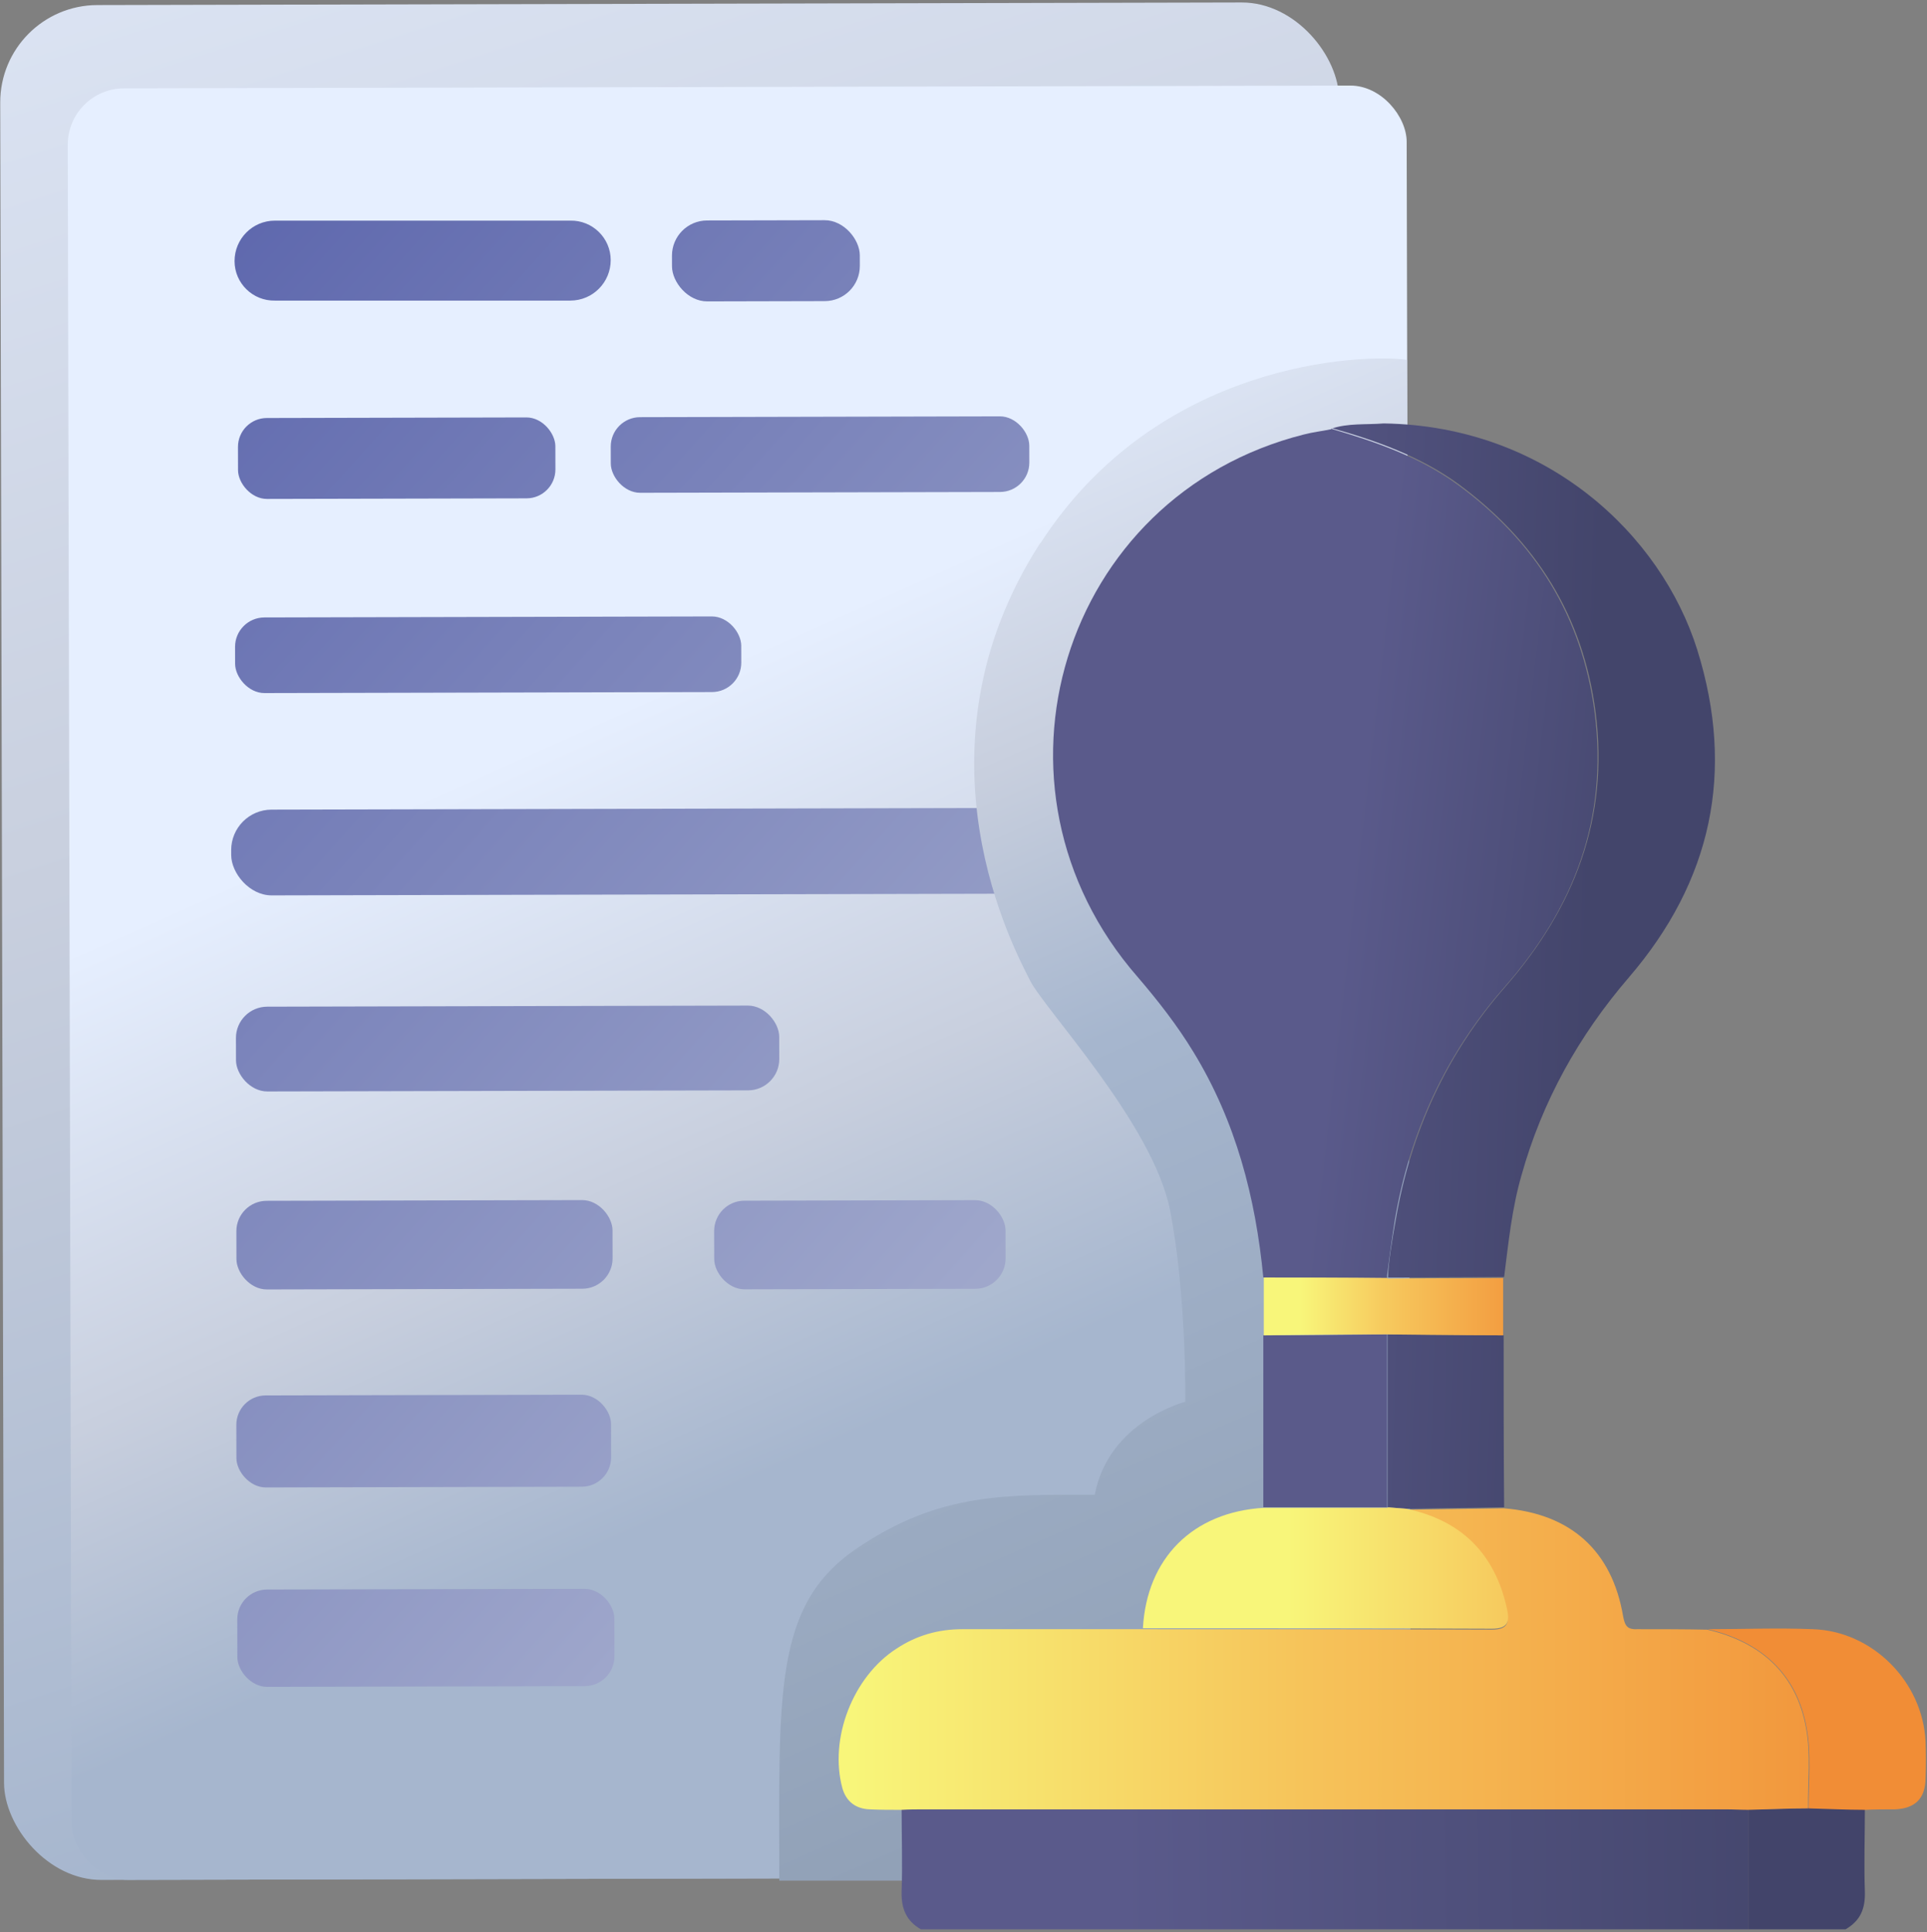 <?xml version="1.0" encoding="UTF-8"?><svg id="Renew" xmlns="http://www.w3.org/2000/svg" xmlns:xlink="http://www.w3.org/1999/xlink" viewBox="0 0 40.01 40.11"><rect x="0" y="0" width="40.01" height="40.11" fill="#808080" stroke="none"/><defs><style>.cls-1{fill:url(#linear-gradient-12);}.cls-1,.cls-2,.cls-3,.cls-4,.cls-5,.cls-6,.cls-7,.cls-8,.cls-9,.cls-10,.cls-11,.cls-12,.cls-13,.cls-14,.cls-15,.cls-16,.cls-17,.cls-18,.cls-19,.cls-20,.cls-21,.cls-22,.cls-23,.cls-24,.cls-25{stroke-width:0px;}.cls-2{fill:url(#linear-gradient-17);}.cls-3{fill:url(#linear-gradient-19);}.cls-4{fill:url(#linear-gradient);}.cls-5{fill:url(#linear-gradient-21);}.cls-6{fill:url(#linear-gradient-6);}.cls-7{fill:#f18d36;}.cls-8{fill:#42446a;}.cls-9{fill:url(#linear-gradient-15);}.cls-10{fill:url(#linear-gradient-11);}.cls-11{fill:url(#linear-gradient-5);}.cls-12{fill:url(#linear-gradient-13);}.cls-13{fill:url(#linear-gradient-16);}.cls-14{fill:url(#linear-gradient-22);}.cls-15{fill:url(#linear-gradient-20);}.cls-16{fill:url(#linear-gradient-14);}.cls-17{fill:url(#linear-gradient-2);}.cls-18{fill:#5a5a8a;}.cls-19{fill:url(#linear-gradient-7);}.cls-20{fill:url(#linear-gradient-3);}.cls-21{fill:url(#linear-gradient-9);}.cls-22{fill:url(#linear-gradient-8);}.cls-23{fill:url(#linear-gradient-18);}.cls-24{fill:url(#linear-gradient-10);}.cls-25{fill:url(#linear-gradient-4);}</style><linearGradient id="linear-gradient" x1="18.71" y1="8.07" x2="3.75" y2="54.38" gradientTransform="translate(-.09 42.21) rotate(.13) scale(1 -1)" gradientUnits="userSpaceOnUse"><stop offset="0" stop-color="#a6b6ce"/><stop offset=".42" stop-color="#c8cfde"/><stop offset="1" stop-color="#e6efff"/></linearGradient><linearGradient id="linear-gradient-2" x1="19.28" y1="13.11" x2="12.86" y2="27.52" gradientTransform="translate(-.09 42.2) rotate(.13) scale(1 -1)" xlink:href="#linear-gradient"/><linearGradient id="linear-gradient-3" x1="1.74" y1="-7.3" x2="45.21" y2="31.7" gradientTransform="translate(.01 -.04) rotate(.13)" gradientUnits="userSpaceOnUse"><stop offset=".09" stop-color="#525ca8"/><stop offset=".91" stop-color="#c8cfde"/></linearGradient><linearGradient id="linear-gradient-4" x1="-3.72" y1="-1.21" x2="39.75" y2="37.79" gradientTransform="translate(.02 -.02) rotate(.13)" xlink:href="#linear-gradient-3"/><linearGradient id="linear-gradient-5" x1=".24" y1="-5.63" x2="43.71" y2="33.37" gradientTransform="translate(.02 -.04) rotate(.13)" xlink:href="#linear-gradient-3"/><linearGradient id="linear-gradient-6" x1="-1.44" y1="-3.75" x2="42.03" y2="35.25" gradientTransform="matrix(1,0,0,1,0,0)" xlink:href="#linear-gradient-3"/><linearGradient id="linear-gradient-7" x1="-4.9" y1=".1" x2="38.57" y2="39.1" gradientTransform="translate(.03 -.02) rotate(.13)" xlink:href="#linear-gradient-3"/><linearGradient id="linear-gradient-8" x1="-7.54" y1="3.05" x2="35.92" y2="42.05" gradientTransform="translate(.06 -.04) rotate(.13)" xlink:href="#linear-gradient-3"/><linearGradient id="linear-gradient-9" x1="-11.58" y1="7.54" x2="31.89" y2="46.54" gradientTransform="translate(.06 -.02) rotate(.13)" xlink:href="#linear-gradient-3"/><linearGradient id="linear-gradient-10" x1="-5.22" y1=".46" x2="38.25" y2="39.46" gradientTransform="translate(.04 -.03) rotate(.13)" xlink:href="#linear-gradient-3"/><linearGradient id="linear-gradient-11" x1="-8.78" y1="4.43" x2="34.69" y2="43.43" gradientTransform="translate(.05 -.02) rotate(.13)" xlink:href="#linear-gradient-3"/><linearGradient id="linear-gradient-12" x1="-13.61" y1="9.81" x2="29.86" y2="48.81" gradientTransform="translate(.07 -.02) rotate(.13)" xlink:href="#linear-gradient-3"/><linearGradient id="linear-gradient-13" x1="-15.62" y1="12.06" x2="27.84" y2="51.06" gradientTransform="translate(.08 -.02) rotate(.13)" xlink:href="#linear-gradient-3"/><linearGradient id="linear-gradient-14" x1="27.74" y1="34.77" x2="16.25" y2="8.52" gradientUnits="userSpaceOnUse"><stop offset="0" stop-color="#91a1b7"/><stop offset=".49" stop-color="#a6b6ce"/><stop offset=".7" stop-color="#c8cfde"/><stop offset="1" stop-color="#e6efff"/></linearGradient><linearGradient id="linear-gradient-15" x1="38.09" y1="38.71" x2="23.3" y2="38.84" gradientUnits="userSpaceOnUse"><stop offset="0" stop-color="#43456b"/><stop offset="1" stop-color="#5a5a8b"/></linearGradient><linearGradient id="linear-gradient-16" x1="40.13" y1="34.43" x2="17.7" y2="34.43" gradientUnits="userSpaceOnUse"><stop offset="0" stop-color="#f18d36"/><stop offset=".57" stop-color="#f6c259"/><stop offset="1" stop-color="#f8f67a"/></linearGradient><linearGradient id="linear-gradient-17" x1="33.06" y1="17.8" x2="24.77" y2="17.54" xlink:href="#linear-gradient-15"/><linearGradient id="linear-gradient-18" x1="32.7" y1="29.6" x2="24.4" y2="29.34" xlink:href="#linear-gradient-15"/><linearGradient id="linear-gradient-19" x1="32.19" y1="27.12" x2="26.83" y2="27.12" xlink:href="#linear-gradient-16"/><linearGradient id="linear-gradient-20" x1="34.65" y1="18.61" x2="28.07" y2="17.85" xlink:href="#linear-gradient-15"/><linearGradient id="linear-gradient-21" x1="39.15" y1="32.55" x2="26.72" y2="32.55" xlink:href="#linear-gradient-16"/><linearGradient id="linear-gradient-22" x1="31.74" y1="27.12" x2="27" y2="27.12" xlink:href="#linear-gradient-16"/></defs><g id="Layer_2"><rect class="cls-4" x=".04" y=".08" width="27.8" height="38.92" rx="2.02" ry="2.02" transform="translate(-.04 .03) rotate(-.13)"/><rect class="cls-17" x="1.45" y="1.81" width="27.8" height="37.19" rx="1.17" ry="1.17" transform="translate(-.05 .03) rotate(-.13)"/><rect class="cls-20" x="13.95" y="4.57" width="3.9" height="1.68" rx=".73" ry=".73" transform="translate(-.01 .04) rotate(-.13)"/><rect class="cls-25" x="4.94" y="8.67" width="6.59" height="1.68" rx=".6" ry=".6" transform="translate(-.02 .02) rotate(-.13)"/><rect class="cls-11" x="12.68" y="8.65" width="8.69" height="1.57" rx=".61" ry=".61" transform="translate(-.02 .04) rotate(-.13)"/><path class="cls-6" d="m5.71,4.58h6.13c.46-.01.84.36.84.82h0c0,.46-.37.84-.84.84h-6.13c-.46.01-.84-.36-.84-.82h0c0-.46.37-.84.84-.84Z"/><rect class="cls-19" x="4.88" y="12.81" width="10.51" height="1.57" rx=".61" ry=".61" transform="translate(-.03 .02) rotate(-.13)"/><rect class="cls-22" x="14.83" y="24.92" width="6.05" height="1.84" rx=".63" ry=".63" transform="translate(-.06 .04) rotate(-.13)"/><rect class="cls-21" x="4.91" y="24.92" width="7.81" height="1.84" rx=".63" ry=".63" transform="translate(-.06 .02) rotate(-.13)"/><rect class="cls-24" x="4.8" y="16.79" width="18.34" height="1.78" rx=".84" ry=".84" transform="translate(-.04 .03) rotate(-.13)"/><rect class="cls-10" x="4.9" y="20.89" width="11.28" height="1.76" rx=".65" ry=".65" transform="translate(-.05 .02) rotate(-.13)"/><rect class="cls-1" x="4.91" y="28.96" width="7.78" height="1.91" rx=".61" ry=".61" transform="translate(-.07 .02) rotate(-.13)"/><rect class="cls-12" x="4.93" y="32.99" width="7.83" height="2.02" rx=".62" ry=".62" transform="translate(-.08 .02) rotate(-.13)"/></g><path class="cls-16" d="m21.6,11.27c-2.8,4.34-.5,8.51-.21,9.09s2.55,2.98,2.9,4.75.32,3.99.32,3.99c0,0-1.59.4-1.88,1.93-1.82,0-3.22-.06-4.95,1.12s-1.6,3.02-1.6,6.89h13.12s-.1-30.41-.09-31.57c-.94-.13-5.17.03-7.61,3.81Z"/><path class="cls-9" d="m19.12,40.05c-.3-.17-.41-.43-.4-.78.02-.57,0-1.14,0-1.71.16,0,.31-.01.47-.01,5.55,0,11.09,0,16.64,0,.16,0,.31,0,.47.01,0,.83,0,1.66,0,2.49h-17.18Z"/><path class="cls-8" d="m36.3,40.05c0-.83,0-1.66,0-2.49.42,0,.83-.02,1.25-.03.39,0,.78.02,1.17.03,0,.57-.02,1.14,0,1.71.01.35-.09.6-.4.78h-2.03Z"/><path class="cls-13" d="m37.55,37.54c-.42,0-.83.02-1.25.03-.16,0-.31-.01-.47-.01-5.55,0-11.09,0-16.64,0-.16,0-.31,0-.47.01-.22,0-.44,0-.66-.01-.29-.01-.49-.16-.57-.44-.28-1.03.22-2.32,1.13-2.9.41-.27.86-.4,1.36-.4,1.25,0,2.49,0,3.74,0,2.42,0,4.83,0,7.25.01.34,0,.37-.15.31-.41-.25-1.14-.95-1.83-2.09-2.08.68-.01,1.35-.02,2.03-.03,1.39.11,2.25.88,2.48,2.24.04.22.1.28.31.27.48,0,.96,0,1.44.01,1.11.26,1.85.92,2.05,2.05.1.54.03,1.11.04,1.67Z"/><path class="cls-2" d="m27.64,8.9c.35-.12.72-.08,1.09-.11,3.38.05,5.76,2.31,6.51,4.7.79,2.53.3,4.8-1.42,6.8-1.04,1.21-1.8,2.57-2.23,4.11-.2.69-.27,1.4-.36,2.11-.73,0-1.59.01-2.41.01,0-.26.09-.82.16-1.2.31-1.82,1.06-3.45,2.27-4.83,1.44-1.65,2.16-3.5,1.88-5.7-.26-2.01-1.24-3.56-2.86-4.75-.79-.57-1.69-.89-2.61-1.15Z"/><path class="cls-7" d="m37.55,37.54c0-.56.06-1.13-.04-1.67-.2-1.13-.95-1.79-2.05-2.05.73,0,1.45-.03,2.18,0,1.24.04,2.28,1.09,2.34,2.33.01.26.01.52,0,.78-.01.41-.22.61-.63.63-.21,0-.41,0-.62.01-.39,0-.78-.02-1.17-.03Z"/><path class="cls-23" d="m31.23,31.29c-.68.01-1.35.02-2.03.03-.13-.01-.26-.02-.39-.03,0-1.19,0-2.41,0-3.59.8,0,1.61.02,2.41.02,0,1.19,0,2.38.01,3.57Z"/><path class="cls-3" d="m31.21,27.72c-.8,0-2.41-.02-2.41-.02,0-.39,0-.78,0-1.16.41,0,1.59-.01,2.41-.01,0,.4,0,.8,0,1.19Z"/><path class="cls-15" d="m27.64,8.9c.92.27,1.82.58,2.61,1.15,1.62,1.18,2.6,2.74,2.86,4.75.28,2.21-.43,4.05-1.88,5.7-1.21,1.38-1.96,3.01-2.27,4.83-.06.38-.11.77-.16,1.15,0,.02,0,.04,0,.05-.86,0-1.71,0-2.57-.01-.16-1.66-.57-3.24-1.45-4.68-.34-.56-.74-1.07-1.16-1.56-3.44-3.94-1.58-9.99,3.45-11.26.19-.05.38-.07.57-.11Z"/><path class="cls-5" d="m28.81,31.29c.13.01.26.02.39.03,1.14.24,1.84.93,2.09,2.08.06.26.02.41-.31.41-2.42-.01-4.83-.01-7.25-.01.08-1.45,1.03-2.41,2.51-2.5.86,0,1.72,0,2.58,0Z"/><path class="cls-18" d="m28.81,31.29c-.86,0-1.72,0-2.58,0,0-1.19,0-2.38,0-3.57.86,0,1.71-.01,2.57-.02,0,0,0,2.41,0,3.59Z"/><path class="cls-14" d="m28.81,27.7c-.86,0-1.71.01-2.57.02,0-.4,0-.8,0-1.2.86,0,1.71,0,2.57.01,0,.39,0,.78,0,1.16Z"/></svg>